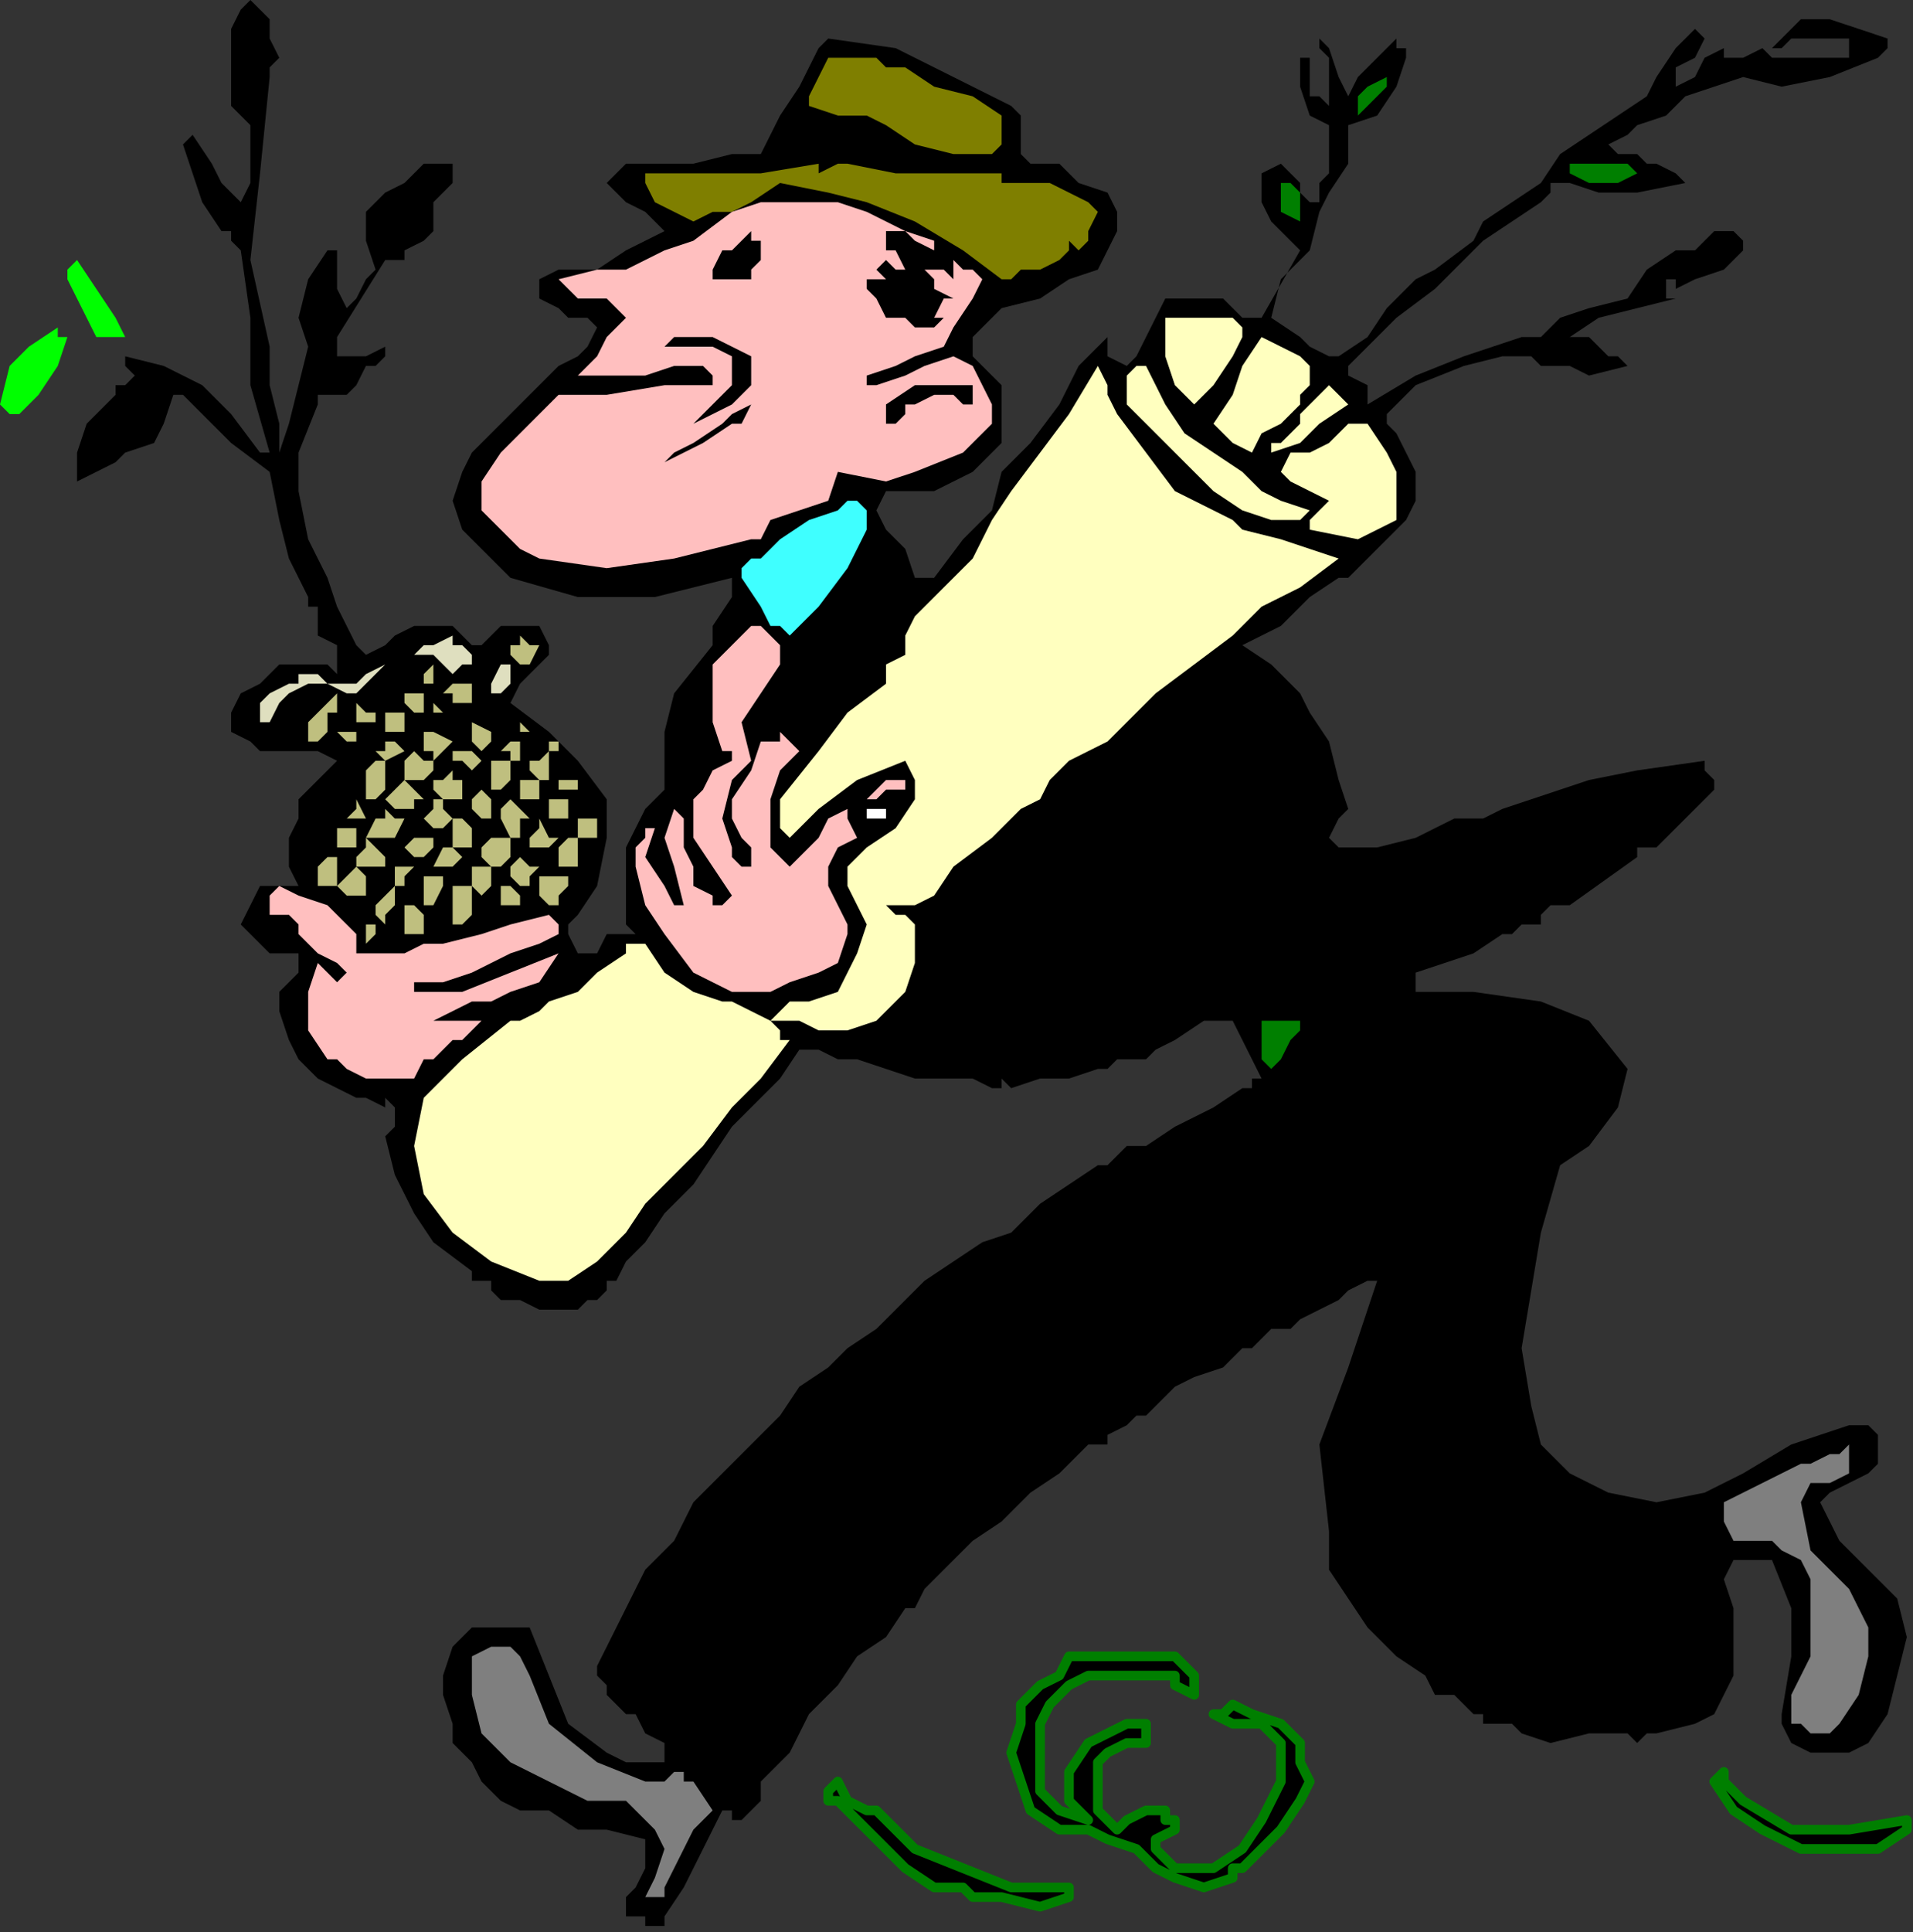 <?xml version="1.0" encoding="UTF-8" standalone="no"?>
<svg
   xmlns:dc="http://purl.org/dc/elements/1.1/"
   xmlns:cc="http://creativecommons.org/ns#"
   xmlns:rdf="http://www.w3.org/1999/02/22-rdf-syntax-ns#"
   xmlns:svg="http://www.w3.org/2000/svg"
   xmlns="http://www.w3.org/2000/svg"
   xmlns:sodipodi="http://sodipodi.sourceforge.net/DTD/sodipodi-0.dtd"
   xmlns:inkscape="http://www.inkscape.org/namespaces/inkscape"
   version="1.0"
   width="52.493mm"
   height="53.001mm"
   id="svg171"
   sodipodi:docname="PESSG194.WMF">
  <rect width="100%" height="100%" fill="#333333" stroke="none"/>
  <sodipodi:namedview
     pagecolor="#ffffff"
     bordercolor="#666666"
     borderopacity="1"
     objecttolerance="10"
     gridtolerance="10"
     guidetolerance="10"
     inkscape:pageopacity="0"
     inkscape:pageshadow="2"
     inkscape:window-width="640"
     inkscape:window-height="480"
     id="namedview173" />
  <defs
     id="defs3">
    <pattern
       id="WMFhbasepattern"
       patternUnits="userSpaceOnUse"
       width="6"
       height="6"
       x="0"
       y="0" />
  </defs>
  <path
     style="fill:#000000;fill-rule:evenodd;fill-opacity:1;stroke:none;"
     d="  M 65.92,96.845   L 65.92,96.845   L 64.921,95.846   L 64.921,95.846   L 64.921,95.846   L 64.921,91.853   L 64.921,87.859   L 66.919,83.866   L 66.919,83.866   L 67.918,82.867   L 68.916,81.869   L 68.916,80.87   L 68.916,80.87   L 68.916,75.878   L 69.915,71.885   L 73.91,66.893   L 73.91,66.893   L 73.91,64.896   L 75.908,61.901   L 75.908,59.904   L 75.908,59.904   L 67.918,61.901   L 59.927,61.901   L 52.936,59.904   L 52.936,59.904   L 50.938,57.907   L 47.942,54.912   L 46.943,51.917   L 46.943,51.917   L 47.942,48.922   L 48.941,46.925   L 50.938,44.928   L 50.938,44.928   L 52.936,42.931   L 55.932,39.936   L 57.93,37.939   L 57.93,37.939   L 59.927,36.941   L 60.926,35.942   L 61.925,33.946   L 61.925,33.946   L 60.926,32.947   L 59.927,32.947   L 58.928,32.947   L 58.928,32.947   L 57.93,31.949   L 55.932,30.95   L 55.932,29.952   L 55.932,29.952   L 55.932,28.954   L 55.932,28.954   L 57.93,27.955   L 57.93,27.955   L 61.925,27.955   L 64.921,25.958   L 68.916,23.962   L 68.916,23.962   L 67.918,22.963   L 66.919,21.965   L 64.921,20.966   L 64.921,20.966   L 64.921,20.966   L 62.924,18.97   L 63.922,17.971   L 63.922,17.971   L 64.921,16.973   L 67.918,16.973   L 69.915,16.973   L 69.915,16.973   L 71.913,16.973   L 75.908,15.974   L 78.904,15.974   L 78.904,15.974   L 80.902,11.981   L 82.899,8.986   L 84.897,4.992   L 84.897,4.992   L 85.896,3.994   L 92.887,4.992   L 98.88,7.987   L 104.873,10.982   L 104.873,10.982   L 105.872,11.981   L 105.872,13.978   L 105.872,15.974   L 105.872,15.974   L 106.87,16.973   L 107.869,16.973   L 109.867,16.973   L 109.867,16.973   L 111.864,18.97   L 114.861,19.968   L 115.859,21.965   L 115.859,21.965   L 115.859,23.962   L 114.861,25.958   L 113.862,27.955   L 113.862,27.955   L 110.865,28.954   L 107.869,30.95   L 103.874,31.949   L 103.874,31.949   L 102.875,32.947   L 100.878,34.944   L 100.878,36.941   L 100.878,36.941   L 101.876,37.939   L 102.875,38.938   L 103.874,39.936   L 103.874,39.936   L 103.874,42.931   L 103.874,45.926   L 102.875,46.925   L 102.875,46.925   L 100.878,48.922   L 98.88,49.92   L 96.882,50.918   L 96.882,50.918   L 94.885,50.918   L 91.888,50.918   L 90.89,52.915   L 90.89,52.915   L 91.888,54.912   L 93.886,56.909   L 94.885,59.904   L 94.885,59.904   L 96.882,59.904   L 99.879,55.91   L 102.875,52.915   L 103.874,48.922   L 106.87,45.926   L 109.867,41.933   L 111.864,37.939   L 114.861,34.944   L 114.861,34.944   L 114.861,36.941   L 116.858,37.939   L 117.857,36.941   L 117.857,36.941   L 118.856,34.944   L 119.855,32.947   L 120.853,30.95   L 120.853,30.95   L 123.85,30.95   L 126.846,30.95   L 128.844,32.947   L 128.844,32.947   L 130.841,32.947   L 134.836,25.958   L 132.839,23.962   L 131.84,22.963   L 130.841,20.966   L 130.841,20.966   L 130.841,19.968   L 130.841,17.971   L 132.839,16.973   L 132.839,16.973   L 132.839,16.973   L 134.836,18.97   L 134.836,18.97   L 134.836,18.97   L 134.836,19.968   L 135.835,20.966   L 135.835,20.966   L 135.835,20.966   L 136.834,20.966   L 136.834,18.97   L 137.833,17.971   L 137.833,17.971   L 137.833,16.973   L 137.833,14.976   L 137.833,12.979   L 137.833,12.979   L 135.835,11.981   L 134.836,8.986   L 134.836,5.99   L 134.836,5.99   L 135.835,5.99   L 135.835,7.987   L 135.835,7.987   L 135.835,7.987   L 135.835,9.984   L 136.834,9.984   L 137.833,10.982   L 137.833,10.982   L 137.833,9.984   L 137.833,7.987   L 137.833,5.99   L 137.833,5.99   L 137.833,5.99   L 136.834,4.992   L 136.834,3.994   L 136.834,3.994   L 137.833,4.992   L 138.832,7.987   L 139.83,9.984   L 139.83,9.984   L 140.829,7.987   L 142.827,5.99   L 144.824,3.994   L 144.824,3.994   L 144.824,4.992   L 145.823,4.992   L 145.823,5.99   L 145.823,5.99   L 144.824,8.986   L 142.827,11.981   L 139.83,12.979   L 139.83,12.979   L 139.83,16.973   L 137.833,19.968   L 136.834,21.965   L 136.834,21.965   L 135.835,25.958   L 132.839,28.954   L 131.84,32.947   L 131.84,32.947   L 134.836,34.944   L 135.835,35.942   L 137.833,36.941   L 137.833,36.941   L 138.832,36.941   L 141.828,34.944   L 143.825,31.949   L 146.822,28.954   L 148.819,27.955   L 152.815,24.96   L 152.815,24.96   L 153.813,22.963   L 156.81,20.966   L 159.806,18.97   L 161.804,15.974   L 164.8,13.978   L 167.796,11.981   L 170.793,9.984   L 170.793,9.984   L 171.792,7.987   L 173.789,4.992   L 175.787,2.995   L 175.787,2.995   L 176.785,3.994   L 175.787,5.99   L 173.789,6.989   L 173.789,8.986   L 173.789,8.986   L 175.787,7.987   L 176.785,5.99   L 178.783,4.992   L 178.783,4.992   L 178.783,5.99   L 178.783,5.99   L 178.783,5.99   L 178.783,5.99   L 180.781,5.99   L 182.778,4.992   L 183.777,5.99   L 183.777,5.99   L 185.775,5.99   L 188.771,5.99   L 191.767,5.99   L 191.767,5.99   L 191.767,4.992   L 191.767,3.994   L 191.767,3.994   L 191.767,3.994   L 188.771,3.994   L 185.775,3.994   L 184.776,4.992   L 184.776,4.992   L 183.777,4.992   L 184.776,3.994   L 185.775,2.995   L 186.773,1.997   L 186.773,1.997   L 189.77,1.997   L 192.766,2.995   L 195.762,3.994   L 195.762,3.994   L 195.762,4.992   L 194.764,5.99   L 194.764,5.99   L 194.764,5.99   L 189.77,7.987   L 184.776,8.986   L 180.781,7.987   L 180.781,7.987   L 177.784,8.986   L 174.788,9.984   L 172.79,11.981   L 172.79,11.981   L 169.794,12.979   L 168.795,13.978   L 166.798,14.976   L 166.798,14.976   L 167.796,15.974   L 169.794,15.974   L 170.793,16.973   L 170.793,16.973   L 171.792,16.973   L 173.789,17.971   L 174.788,18.97   L 174.788,18.97   L 174.788,18.97   L 169.794,19.968   L 165.799,19.968   L 162.802,18.97   L 162.802,18.97   L 160.805,18.97   L 160.805,19.968   L 159.806,20.966   L 159.806,20.966   L 156.81,22.963   L 153.813,24.96   L 150.817,27.955   L 148.819,29.952   L 144.824,32.947   L 142.827,34.944   L 139.83,37.939   L 139.83,37.939   L 139.83,38.938   L 141.828,39.936   L 141.828,41.933   L 141.828,41.933   L 146.822,38.938   L 151.816,36.941   L 157.808,34.944   L 157.808,34.944   L 159.806,34.944   L 161.804,32.947   L 164.8,31.949   L 164.8,31.949   L 168.795,30.95   L 170.793,27.955   L 173.789,25.958   L 173.789,25.958   L 175.787,25.958   L 177.784,23.962   L 179.782,23.962   L 179.782,23.962   L 180.781,24.96   L 180.781,25.958   L 180.781,25.958   L 180.781,25.958   L 178.783,27.955   L 175.787,28.954   L 173.789,29.952   L 173.789,29.952   L 173.789,28.954   L 172.79,28.954   L 172.79,28.954   L 172.79,29.952   L 172.79,29.952   L 172.79,30.95   L 172.79,30.95   L 173.789,30.95   L 173.789,30.95   L 169.794,31.949   L 165.799,32.947   L 162.802,34.944   L 162.802,34.944   L 162.802,34.944   L 164.8,34.944   L 165.799,35.942   L 165.799,35.942   L 166.798,36.941   L 167.796,36.941   L 168.795,37.939   L 168.795,37.939   L 164.8,38.938   L 162.802,37.939   L 159.806,37.939   L 159.806,37.939   L 158.807,36.941   L 157.808,36.941   L 155.811,36.941   L 155.811,36.941   L 151.816,37.939   L 146.822,39.936   L 143.825,42.931   L 143.825,42.931   L 143.825,43.93   L 143.825,43.93   L 144.824,44.928   L 144.824,44.928   L 145.823,46.925   L 146.822,48.922   L 146.822,51.917   L 146.822,51.917   L 145.823,53.914   L 143.825,55.91   L 141.828,57.907   L 141.828,57.907   L 140.829,58.906   L 139.83,59.904   L 138.832,59.904   L 138.832,59.904   L 135.835,61.901   L 132.839,64.896   L 128.844,66.893   L 128.844,66.893   L 128.844,66.893   L 131.84,68.89   L 134.836,71.885   L 135.835,73.882   L 137.833,76.877   L 138.832,80.87   L 139.83,83.866   L 139.83,83.866   L 138.832,84.864   L 137.833,86.861   L 138.832,87.859   L 138.832,87.859   L 142.827,87.859   L 146.822,86.861   L 150.817,84.864   L 150.817,84.864   L 153.813,84.864   L 155.811,83.866   L 158.807,82.867   L 158.807,82.867   L 164.8,80.87   L 169.794,79.872   L 176.785,78.874   L 176.785,78.874   L 176.785,79.872   L 177.784,80.87   L 177.784,81.869   L 177.784,81.869   L 175.787,83.866   L 174.788,84.864   L 173.789,85.862   L 173.789,85.862   L 172.79,86.861   L 171.792,87.859   L 169.794,87.859   L 169.794,87.859   L 169.794,88.858   L 162.802,93.85   L 160.805,93.85   L 159.806,94.848   L 159.806,95.846   L 159.806,95.846   L 157.808,95.846   L 156.81,96.845   L 155.811,96.845   L 155.811,96.845   L 152.815,98.842   L 149.818,99.84   L 146.822,100.838   L 146.822,100.838   L 146.822,101.837   L 146.822,101.837   L 146.822,102.835   L 146.822,102.835   L 148.819,102.835   L 150.817,102.835   L 152.815,102.835   L 152.815,102.835   L 159.806,103.834   L 164.8,105.83   L 168.795,110.822   L 168.795,110.822   L 167.796,114.816   L 164.8,118.81   L 161.804,120.806   L 161.804,120.806   L 159.806,127.795   L 158.807,133.786   L 157.808,139.776   L 157.808,139.776   L 158.807,145.766   L 159.806,149.76   L 162.802,152.755   L 162.802,152.755   L 166.798,154.752   L 171.792,155.75   L 176.785,154.752   L 176.785,154.752   L 180.781,152.755   L 185.775,149.76   L 191.767,147.763   L 191.767,147.763   L 192.766,147.763   L 193.765,147.763   L 194.764,148.762   L 194.764,148.762   L 194.764,150.758   L 194.764,151.757   L 193.765,152.755   L 193.765,152.755   L 191.767,153.754   L 189.77,154.752   L 188.771,155.75   L 188.771,155.75   L 190.768,159.744   L 193.765,162.739   L 196.761,165.734   L 196.761,165.734   L 197.76,169.728   L 196.761,173.722   L 195.762,177.715   L 195.762,177.715   L 193.765,180.71   L 191.767,181.709   L 187.772,181.709   L 187.772,181.709   L 185.775,180.71   L 184.776,178.714   L 184.776,177.715   L 184.776,177.715   L 185.775,171.725   L 185.775,166.733   L 183.777,161.741   L 183.777,161.741   L 182.778,161.741   L 180.781,161.741   L 179.782,161.741   L 179.782,161.741   L 178.783,163.738   L 179.782,166.733   L 179.782,168.73   L 179.782,168.73   L 179.782,170.726   L 179.782,171.725   L 179.782,173.722   L 179.782,173.722   L 177.784,177.715   L 175.787,178.714   L 171.792,179.712   L 171.792,179.712   L 170.793,179.712   L 169.794,180.71   L 168.795,179.712   L 168.795,179.712   L 164.8,179.712   L 160.805,180.71   L 157.808,179.712   L 157.808,179.712   L 156.81,178.714   L 155.811,178.714   L 155.811,178.714   L 155.811,178.714   L 153.813,178.714   L 153.813,177.715   L 152.815,177.715   L 152.815,177.715   L 150.817,175.718   L 148.819,175.718   L 147.821,173.722   L 147.821,173.722   L 144.824,171.725   L 141.828,168.73   L 139.83,165.734   L 137.833,162.739   L 137.833,158.746   L 137.833,158.746   L 136.834,149.76   L 139.83,141.773   L 142.827,132.787   L 142.827,132.787   L 141.828,132.787   L 139.83,133.786   L 138.832,134.784   L 138.832,134.784   L 136.834,135.782   L 134.836,136.781   L 133.838,137.779   L 133.838,137.779   L 131.84,137.779   L 130.841,138.778   L 129.842,139.776   L 129.842,139.776   L 128.844,139.776   L 127.845,140.774   L 126.846,141.773   L 126.846,141.773   L 123.85,142.771   L 121.852,143.77   L 119.855,145.766   L 119.855,145.766   L 118.856,146.765   L 117.857,146.765   L 116.858,147.763   L 116.858,147.763   L 114.861,148.762   L 114.861,149.76   L 112.863,149.76   L 112.863,149.76   L 109.867,152.755   L 106.87,154.752   L 103.874,157.747   L 100.878,159.744   L 100.878,159.744   L 98.88,161.741   L 98.88,161.741   L 97.881,162.739   L 97.881,162.739   L 95.884,164.736   L 94.885,166.733   L 93.886,166.733   L 93.886,166.733   L 91.888,169.728   L 88.892,171.725   L 86.895,174.72   L 86.895,174.72   L 83.898,177.715   L 81.901,181.709   L 78.904,184.704   L 78.904,184.704   L 78.904,186.701   L 77.905,187.699   L 76.907,188.698   L 76.907,188.698   L 75.908,188.698   L 75.908,187.699   L 74.909,187.699   L 74.909,187.699   L 72.912,191.693   L 70.914,195.686   L 68.916,198.682   L 68.916,198.682   L 68.916,199.68   L 66.919,199.68   L 66.919,198.682   L 66.919,198.682   L 65.92,198.682   L 64.921,198.682   L 64.921,196.685   L 64.921,196.685   L 65.92,195.686   L 66.919,193.69   L 66.919,190.694   L 66.919,190.694   L 62.924,189.696   L 59.927,189.696   L 56.931,187.699   L 56.931,187.699   L 55.932,187.699   L 54.933,187.699   L 53.935,187.699   L 53.935,187.699   L 51.937,186.701   L 49.939,184.704   L 48.941,182.707   L 48.941,182.707   L 46.943,180.71   L 46.943,178.714   L 45.944,175.718   L 45.944,175.718   L 45.944,173.722   L 46.943,170.726   L 48.941,168.73   L 48.941,168.73   L 50.938,168.73   L 52.936,168.73   L 54.933,168.73   L 54.933,168.73   L 56.931,173.722   L 58.928,178.714   L 62.924,181.709   L 62.924,181.709   L 64.921,182.707   L 66.919,182.707   L 68.916,182.707   L 68.916,182.707   L 68.916,180.71   L 66.919,179.712   L 65.92,177.715   L 65.92,177.715   L 64.921,177.715   L 62.924,175.718   L 62.924,174.72   L 62.924,174.72   L 61.925,173.722   L 61.925,172.723   L 62.924,170.726   L 62.924,170.726   L 64.921,166.733   L 66.919,162.739   L 69.915,159.744   L 71.913,155.75   L 74.909,152.755   L 77.905,149.76   L 80.902,146.765   L 80.902,146.765   L 82.899,143.77   L 85.896,141.773   L 87.893,139.776   L 90.89,137.779   L 93.886,134.784   L 95.884,132.787   L 98.88,130.79   L 101.876,128.794   L 104.873,127.795   L 107.869,124.8   L 110.865,122.803   L 113.862,120.806   L 113.862,120.806   L 114.861,120.806   L 116.858,118.81   L 118.856,118.81   L 118.856,118.81   L 121.852,116.813   L 125.847,114.816   L 128.844,112.819   L 128.844,112.819   L 129.842,112.819   L 129.842,111.821   L 130.841,111.821   L 130.841,111.821   L 129.842,109.824   L 128.844,107.827   L 127.845,105.83   L 127.845,105.83   L 124.848,105.83   L 121.852,107.827   L 119.855,108.826   L 119.855,108.826   L 118.856,109.824   L 116.858,109.824   L 115.859,109.824   L 115.859,109.824   L 114.861,110.822   L 114.861,110.822   L 113.862,110.822   L 113.862,110.822   L 110.865,111.821   L 107.869,111.821   L 104.873,112.819   L 104.873,112.819   L 103.874,111.821   L 103.874,112.819   L 102.875,112.819   L 102.875,112.819   L 100.878,111.821   L 98.88,111.821   L 97.881,111.821   L 97.881,111.821   L 94.885,111.821   L 91.888,110.822   L 88.892,109.824   L 88.892,109.824   L 86.895,109.824   L 84.897,108.826   L 82.899,108.826   L 82.899,108.826   L 80.902,111.821   L 77.905,114.816   L 75.908,116.813   L 73.91,119.808   L 71.913,122.803   L 68.916,125.798   L 66.919,128.794   L 64.921,130.79   L 64.921,130.79   L 63.922,132.787   L 62.924,132.787   L 62.924,133.786   L 62.924,133.786   L 61.925,134.784   L 60.926,134.784   L 59.927,135.782   L 59.927,135.782   L 55.932,135.782   L 53.935,134.784   L 53.935,134.784   L 52.936,134.784   L 52.936,134.784   L 51.937,134.784   L 50.938,133.786   L 50.938,132.787   L 50.938,132.787   L 48.941,132.787   L 48.941,132.787   L 48.941,131.789   L 48.941,131.789   L 44.945,128.794   L 42.948,125.798   L 40.95,121.805   L 39.952,117.811   L 39.952,117.811   L 40.95,116.813   L 40.95,114.816   L 39.952,113.818   L 39.952,113.818   L 39.952,114.816   L 37.954,113.818   L 36.955,113.818   L 34.958,112.819   L 34.958,112.819   L 32.96,111.821   L 31.961,110.822   L 30.962,109.824   L 30.962,109.824   L 29.964,107.827   L 28.965,104.832   L 28.965,102.835   L 28.965,102.835   L 29.964,101.837   L 30.962,100.838   L 30.962,98.842   L 30.962,98.842   L 28.965,98.842   L 28.965,98.842   L 27.966,98.842   L 27.966,98.842   L 25.968,96.845   L 24.97,95.846   L 25.968,93.85   L 25.968,93.85   L 26.967,91.853   L 28.965,91.853   L 30.962,91.853   L 30.962,91.853   L 29.964,89.856   L 29.964,86.861   L 30.962,84.864   L 30.962,84.864   L 30.962,82.867   L 32.96,80.87   L 34.958,78.874   L 34.958,78.874   L 32.96,77.875   L 31.961,77.875   L 30.962,77.875   L 30.962,77.875   L 26.967,77.875   L 25.968,76.877   L 23.971,75.878   L 23.971,73.882   L 23.971,73.882   L 24.97,71.885   L 26.967,70.886   L 28.965,68.89   L 28.965,68.89   L 30.962,68.89   L 31.961,68.89   L 33.959,68.89   L 33.959,68.89   L 34.958,69.888   L 34.958,68.89   L 34.958,68.89   L 34.958,68.89   L 34.958,66.893   L 32.96,65.894   L 32.96,63.898   L 32.96,63.898   L 32.96,62.899   L 31.961,62.899   L 31.961,61.901   L 31.961,61.901   L 29.964,57.907   L 28.965,53.914   L 27.966,48.922   L 27.966,48.922   L 23.971,45.926   L 21.973,43.93   L 18.977,40.934   L 18.977,40.934   L 17.978,40.934   L 16.979,43.93   L 15.981,45.926   L 12.984,46.925   L 12.984,46.925   L 11.985,47.923   L 9.988,48.922   L 7.99,49.92   L 7.99,49.92   L 7.99,46.925   L 8.989,43.93   L 11.985,40.934   L 11.985,40.934   L 11.985,39.936   L 12.984,39.936   L 13.983,38.938   L 13.983,38.938   L 12.984,37.939   L 12.984,37.939   L 12.984,36.941   L 12.984,36.941   L 16.979,37.939   L 20.975,39.936   L 23.971,42.931   L 23.971,42.931   L 26.967,46.925   L 26.967,46.925   L 27.966,46.925   L 27.966,46.925   L 27.966,46.925   L 25.968,39.936   L 25.968,32.947   L 24.97,25.958   L 24.97,25.958   L 23.971,24.96   L 23.971,23.962   L 22.972,23.962   L 22.972,23.962   L 20.975,20.966   L 19.976,17.971   L 18.977,14.976   L 18.977,14.976   L 18.977,14.976   L 18.977,14.976   L 19.976,13.978   L 19.976,13.978   L 21.973,16.973   L 22.972,18.97   L 24.97,20.966   L 24.97,20.966   L 25.968,18.97   L 25.968,15.974   L 25.968,12.979   L 25.968,12.979   L 23.971,10.982   L 23.971,7.987   L 23.971,3.994   L 23.971,3.994   L 23.971,2.995   L 24.97,0.998   L 25.968,0   L 25.968,0   L 27.966,1.997   L 27.966,3.994   L 28.965,5.99   L 28.965,5.99   L 27.966,6.989   L 27.966,7.987   L 27.966,7.987   L 27.966,7.987   L 26.967,17.971   L 25.968,26.957   L 27.966,35.942   L 27.966,35.942   L 27.966,39.936   L 28.965,43.93   L 28.965,46.925   L 28.965,46.925   L 28.965,46.925   L 29.964,43.93   L 30.962,39.936   L 31.961,35.942   L 31.961,35.942   L 30.962,32.947   L 31.961,28.954   L 33.959,25.958   L 33.959,25.958   L 33.959,25.958   L 34.958,25.958   L 34.958,25.958   L 34.958,25.958   L 34.958,27.955   L 34.958,29.952   L 35.956,31.949   L 35.956,31.949   L 36.955,30.95   L 37.954,28.954   L 38.953,27.955   L 38.953,27.955   L 37.954,24.96   L 37.954,21.965   L 39.952,19.968   L 39.952,19.968   L 41.949,18.97   L 43.947,16.973   L 46.943,16.973   L 46.943,16.973   L 46.943,18.97   L 45.944,19.968   L 44.945,20.966   L 44.945,20.966   L 44.945,21.965   L 44.945,23.962   L 43.947,24.96   L 43.947,24.96   L 41.949,25.958   L 41.949,26.957   L 39.952,26.957   L 39.952,26.957   L 34.958,34.944   L 34.958,35.942   L 34.958,36.941   L 34.958,36.941   L 34.958,36.941   L 36.955,36.941   L 37.954,36.941   L 39.952,35.942   L 39.952,35.942   L 39.952,36.941   L 38.953,37.939   L 37.954,37.939   L 37.954,37.939   L 36.955,39.936   L 35.956,40.934   L 33.959,40.934   L 33.959,40.934   L 32.96,40.934   L 32.96,41.933   L 32.96,41.933   L 32.96,41.933   L 30.962,46.925   L 30.962,50.918   L 31.961,55.91   L 31.961,55.91   L 33.959,59.904   L 34.958,62.899   L 36.955,66.893   L 36.955,66.893   L 37.954,67.891   L 39.952,66.893   L 40.95,65.894   L 40.95,65.894   L 42.948,64.896   L 44.945,64.896   L 46.943,64.896   L 46.943,64.896   L 47.942,65.894   L 48.941,66.893   L 49.939,66.893   L 49.939,66.893   L 50.938,65.894   L 51.937,64.896   L 52.936,64.896   L 52.936,64.896   L 53.935,64.896   L 55.932,64.896   L 56.931,66.893   L 56.931,66.893   L 56.931,67.891   L 54.933,69.888   L 53.935,70.886   L 52.936,72.883   L 52.936,72.883   L 56.931,75.878   L 59.927,78.874   L 62.924,82.867   L 62.924,82.867   L 62.924,86.861   L 61.925,91.853   L 59.927,94.848   L 59.927,94.848   L 58.928,95.846   L 58.928,96.845   L 59.927,98.842   L 59.927,98.842   L 60.926,98.842   L 61.925,98.842   L 62.924,96.845   L 62.924,96.845   L 63.922,96.845   L 64.921,96.845   L 64.921,96.845   L 64.921,96.845   L 64.921,96.845   L 65.92,96.845  z "
     id="path5" />
  <path
     style="fill:#7f7f00;fill-rule:evenodd;fill-opacity:1;stroke:none;"
     d="  M 93.886,6.989   L 96.882,8.986   L 100.878,9.984   L 103.874,11.981   L 103.874,11.981   L 103.874,12.979   L 103.874,14.976   L 102.875,15.974   L 102.875,15.974   L 98.88,15.974   L 94.885,14.976   L 91.888,12.979   L 91.888,12.979   L 89.891,11.981   L 86.895,11.981   L 83.898,10.982   L 83.898,10.982   L 83.898,9.984   L 84.897,7.987   L 85.896,5.99   L 85.896,5.99   L 86.895,5.99   L 88.892,5.99   L 90.89,5.99   L 90.89,5.99   L 91.888,6.989   L 92.887,6.989   L 93.886,6.989  z "
     id="path7" />
  <path
     style="fill:#007f00;fill-rule:evenodd;fill-opacity:1;stroke:none;"
     d="  M 142.827,9.984   L 140.829,11.981   L 140.829,9.984   L 141.828,8.986   L 143.825,7.987   L 143.825,7.987   L 143.825,8.986   L 142.827,9.984   L 142.827,9.984  z "
     id="path9" />
  <path
     style="fill:#007f00;fill-rule:evenodd;fill-opacity:1;stroke:none;"
     d="  M 169.794,17.971   L 167.796,18.97   L 164.8,18.97   L 162.802,17.971   L 162.802,17.971   L 162.802,16.973   L 164.8,16.973   L 165.799,16.973   L 165.799,16.973   L 166.798,16.973   L 168.795,16.973   L 169.794,17.971  z "
     id="path11" />
  <path
     style="fill:#7f7f00;fill-rule:evenodd;fill-opacity:1;stroke:none;"
     d="  M 103.874,17.971   L 103.874,18.97   L 103.874,18.97   L 103.874,18.97   L 103.874,18.97   L 105.872,18.97   L 107.869,18.97   L 108.868,18.97   L 108.868,18.97   L 110.865,19.968   L 112.863,20.966   L 113.862,21.965   L 113.862,21.965   L 112.863,23.962   L 112.863,24.96   L 111.864,25.958   L 111.864,25.958   L 110.865,24.96   L 110.865,24.96   L 110.865,25.958   L 110.865,25.958   L 109.867,26.957   L 107.869,27.955   L 106.87,27.955   L 106.87,27.955   L 105.872,27.955   L 104.873,28.954   L 103.874,28.954   L 103.874,28.954   L 99.879,25.958   L 94.885,22.963   L 89.891,20.966   L 89.891,20.966   L 85.896,19.968   L 80.902,18.97   L 77.905,20.966   L 77.905,20.966   L 75.908,21.965   L 73.91,21.965   L 71.913,22.963   L 71.913,22.963   L 69.915,21.965   L 67.918,20.966   L 66.919,18.97   L 66.919,18.97   L 66.919,17.971   L 71.913,17.971   L 78.904,17.971   L 84.897,16.973   L 84.897,16.973   L 84.897,17.971   L 86.895,16.973   L 87.893,16.973   L 87.893,16.973   L 92.887,17.971   L 98.88,17.971   L 103.874,17.971  z "
     id="path13" />
  <path
     style="fill:#007f00;fill-rule:evenodd;fill-opacity:1;stroke:none;"
     d="  M 134.836,20.966   L 134.836,21.965   L 134.836,21.965   L 134.836,22.963   L 134.836,22.963   L 132.839,21.965   L 132.839,20.966   L 132.839,19.968   L 132.839,19.968   L 132.839,18.97   L 133.838,18.97   L 134.836,19.968   L 134.836,20.966  z "
     id="path15" />
  <path
     style="fill:#ffbfbf;fill-rule:evenodd;fill-opacity:1;stroke:none;"
     d="  M 96.882,24.96   L 96.882,25.958   L 94.885,24.96   L 93.886,23.962   L 91.888,23.962   L 91.888,23.962   L 91.888,25.958   L 92.887,25.958   L 93.886,27.955   L 93.886,27.955   L 92.887,27.955   L 91.888,26.957   L 90.89,27.955   L 90.89,27.955   L 91.888,28.954   L 91.888,28.954   L 89.891,28.954   L 89.891,29.952   L 89.891,29.952   L 90.89,30.95   L 91.888,32.947   L 93.886,32.947   L 93.886,32.947   L 94.885,33.946   L 96.882,33.946   L 97.881,32.947   L 97.881,32.947   L 96.882,32.947   L 97.881,30.95   L 98.88,30.95   L 98.88,30.95   L 96.882,29.952   L 96.882,28.954   L 95.884,27.955   L 95.884,27.955   L 96.882,27.955   L 96.882,27.955   L 97.881,27.955   L 97.881,27.955   L 98.88,28.954   L 98.88,28.954   L 98.88,28.954   L 98.88,28.954   L 98.88,27.955   L 98.88,27.955   L 98.88,26.957   L 98.88,26.957   L 99.879,27.955   L 100.878,27.955   L 101.876,28.954   L 101.876,28.954   L 100.878,30.95   L 98.88,33.946   L 97.881,35.942   L 97.881,35.942   L 94.885,36.941   L 92.887,37.939   L 89.891,38.938   L 89.891,38.938   L 89.891,39.936   L 89.891,39.936   L 90.89,39.936   L 90.89,39.936   L 93.886,38.938   L 95.884,37.939   L 98.88,36.941   L 98.88,36.941   L 100.878,37.939   L 101.876,39.936   L 102.875,41.933   L 102.875,43.93   L 102.875,43.93   L 99.879,46.925   L 94.885,48.922   L 91.888,49.92   L 86.895,48.922   L 86.895,48.922   L 85.896,51.917   L 82.899,52.915   L 79.903,53.914   L 79.903,53.914   L 78.904,55.91   L 77.905,55.91   L 77.905,55.91   L 77.905,55.91   L 69.915,57.907   L 62.924,58.906   L 55.932,57.907   L 55.932,57.907   L 53.935,56.909   L 52.936,55.91   L 50.938,53.914   L 50.938,53.914   L 49.939,52.915   L 49.939,51.917   L 49.939,49.92   L 49.939,49.92   L 51.937,46.925   L 54.933,43.93   L 57.93,40.934   L 57.93,40.934   L 62.924,40.934   L 68.916,39.936   L 73.91,39.936   L 73.91,39.936   L 73.91,39.936   L 73.91,39.936   L 73.91,38.938   L 73.91,38.938   L 72.912,37.939   L 71.913,37.939   L 69.915,37.939   L 69.915,37.939   L 66.919,38.938   L 62.924,38.938   L 59.927,38.938   L 59.927,38.938   L 61.925,36.941   L 62.924,34.944   L 64.921,32.947   L 64.921,32.947   L 62.924,30.95   L 59.927,30.95   L 57.93,28.954   L 57.93,28.954   L 57.93,28.954   L 61.925,27.955   L 64.921,27.955   L 68.916,25.958   L 68.916,25.958   L 71.913,24.96   L 75.908,21.965   L 78.904,20.966   L 82.899,20.966   L 86.895,20.966   L 86.895,20.966   L 89.891,21.965   L 93.886,23.962   L 96.882,24.96  z "
     id="path17" />
  <path
     style="fill:#000000;fill-rule:evenodd;fill-opacity:1;stroke:none;"
     d="  M 78.904,25.958   L 78.904,26.957   L 77.905,27.955   L 77.905,28.954   L 77.905,28.954   L 75.908,28.954   L 75.908,28.954   L 73.91,28.954   L 73.91,28.954   L 73.91,28.954   L 73.91,27.955   L 73.91,27.955   L 73.91,27.955   L 74.909,25.958   L 75.908,25.958   L 77.905,23.962   L 77.905,23.962   L 77.905,24.96   L 78.904,24.96   L 78.904,25.958  z "
     id="path19" />
  <path
     style="fill:#00ff00;fill-rule:evenodd;fill-opacity:1;stroke:none;"
     d="  M 7.99,26.957   L 9.988,29.952   L 11.985,32.947   L 12.984,34.944   L 12.984,34.944   L 9.988,34.944   L 8.989,32.947   L 7.99,30.95   L 7.99,30.95   L 6.992,28.954   L 6.992,27.955   L 7.99,26.957  z "
     id="path21" />
  <path
     style="fill:#ffffbf;fill-rule:evenodd;fill-opacity:1;stroke:none;"
     d="  M 128.844,34.944   L 127.845,36.941   L 125.847,39.936   L 123.85,41.933   L 123.85,41.933   L 121.852,39.936   L 120.853,36.941   L 120.853,32.947   L 120.853,32.947   L 121.852,32.947   L 123.85,32.947   L 126.846,32.947   L 126.846,32.947   L 127.845,32.947   L 128.844,33.946   L 128.844,34.944  z "
     id="path23" />
  <path
     style="fill:#00ff00;fill-rule:evenodd;fill-opacity:1;stroke:none;"
     d="  M 6.992,34.944   L 5.993,37.939   L 3.995,40.934   L 1.998,42.931   L 1.998,42.931   L 0.999,42.931   L 0,41.933   L 0,41.933   L 0,41.933   L 0.999,37.939   L 2.996,35.942   L 5.993,33.946   L 5.993,33.946   L 5.993,33.946   L 5.993,34.944   L 6.992,34.944  z "
     id="path25" />
  <path
     style="fill:#000000;fill-rule:evenodd;fill-opacity:1;stroke:none;"
     d="  M 77.905,36.941   L 77.905,37.939   L 77.905,38.938   L 77.905,39.936   L 77.905,39.936   L 75.908,41.933   L 73.91,42.931   L 71.913,43.93   L 71.913,43.93   L 71.913,43.93   L 73.91,41.933   L 75.908,39.936   L 75.908,36.941   L 75.908,36.941   L 73.91,35.942   L 70.914,35.942   L 68.916,35.942   L 68.916,35.942   L 69.915,34.944   L 70.914,34.944   L 71.913,34.944   L 71.913,34.944   L 73.91,34.944   L 75.908,35.942   L 77.905,36.941  z "
     id="path27" />
  <path
     style="fill:#ffffbf;fill-rule:evenodd;fill-opacity:1;stroke:none;"
     d="  M 135.835,37.939   L 135.835,39.936   L 134.836,40.934   L 134.836,41.933   L 134.836,41.933   L 132.839,43.93   L 130.841,44.928   L 129.842,46.925   L 129.842,46.925   L 127.845,45.926   L 126.846,44.928   L 125.847,43.93   L 125.847,43.93   L 127.845,40.934   L 128.844,37.939   L 130.841,34.944   L 130.841,34.944   L 132.839,35.942   L 134.836,36.941   L 135.835,37.939  z "
     id="path29" />
  <path
     style="fill:#ffffbf;fill-rule:evenodd;fill-opacity:1;stroke:none;"
     d="  M 120.853,41.933   L 122.851,44.928   L 125.847,46.925   L 128.844,48.922   L 128.844,48.922   L 130.841,50.918   L 132.839,51.917   L 135.835,52.915   L 135.835,52.915   L 135.835,52.915   L 134.836,53.914   L 132.839,53.914   L 131.84,53.914   L 131.84,53.914   L 128.844,52.915   L 125.847,50.918   L 123.85,48.922   L 123.85,48.922   L 121.852,46.925   L 118.856,43.93   L 116.858,41.933   L 116.858,41.933   L 116.858,39.936   L 116.858,38.938   L 117.857,37.939   L 117.857,37.939   L 118.856,37.939   L 119.855,39.936   L 120.853,41.933  z "
     id="path31" />
  <path
     style="fill:#ffffbf;fill-rule:evenodd;fill-opacity:1;stroke:none;"
     d="  M 115.859,42.931   L 118.856,46.925   L 121.852,50.918   L 127.845,53.914   L 127.845,53.914   L 127.845,53.914   L 128.844,54.912   L 128.844,54.912   L 128.844,54.912   L 132.839,55.91   L 135.835,56.909   L 138.832,57.907   L 138.832,57.907   L 138.832,57.907   L 134.836,60.902   L 130.841,62.899   L 127.845,65.894   L 123.85,68.89   L 119.855,71.885   L 116.858,74.88   L 116.858,74.88   L 114.861,76.877   L 112.863,77.875   L 110.865,78.874   L 110.865,78.874   L 108.868,80.87   L 107.869,82.867   L 105.872,83.866   L 105.872,83.866   L 102.875,86.861   L 98.88,89.856   L 96.882,92.851   L 96.882,92.851   L 94.885,93.85   L 92.887,93.85   L 91.888,93.85   L 91.888,93.85   L 92.887,94.848   L 93.886,94.848   L 94.885,95.846   L 94.885,95.846   L 94.885,99.84   L 93.886,102.835   L 90.89,105.83   L 90.89,105.83   L 87.893,106.829   L 84.897,106.829   L 82.899,105.83   L 82.899,105.83   L 80.902,105.83   L 80.902,105.83   L 79.903,105.83   L 79.903,105.83   L 80.902,104.832   L 81.901,103.834   L 83.898,103.834   L 83.898,103.834   L 86.895,102.835   L 88.892,98.842   L 89.891,95.846   L 89.891,95.846   L 88.892,93.85   L 87.893,91.853   L 87.893,89.856   L 87.893,89.856   L 89.891,87.859   L 92.887,85.862   L 94.885,82.867   L 94.885,82.867   L 94.885,80.87   L 94.885,80.87   L 93.886,78.874   L 93.886,78.874   L 88.892,80.87   L 84.897,83.866   L 81.901,86.861   L 81.901,86.861   L 80.902,85.862   L 80.902,84.864   L 80.902,82.867   L 80.902,82.867   L 84.897,77.875   L 87.893,73.882   L 91.888,70.886   L 91.888,70.886   L 91.888,68.89   L 93.886,67.891   L 93.886,65.894   L 93.886,65.894   L 94.885,63.898   L 96.882,61.901   L 98.88,59.904   L 98.88,59.904   L 100.878,57.907   L 102.875,53.914   L 104.873,50.918   L 104.873,50.918   L 107.869,46.925   L 110.865,42.931   L 113.862,37.939   L 113.862,37.939   L 114.861,39.936   L 114.861,40.934   L 115.859,42.931  z "
     id="path33" />
  <path
     style="fill:#000000;fill-rule:evenodd;fill-opacity:1;stroke:none;"
     d="  M 100.878,41.933   L 100.878,41.933   L 99.879,41.933   L 98.88,40.934   L 98.88,40.934   L 96.882,40.934   L 94.885,41.933   L 93.886,41.933   L 93.886,41.933   L 93.886,42.931   L 92.887,43.93   L 91.888,43.93   L 91.888,43.93   L 91.888,42.931   L 91.888,41.933   L 91.888,41.933   L 91.888,41.933   L 94.885,39.936   L 96.882,39.936   L 100.878,39.936   L 100.878,39.936   L 100.878,40.934   L 100.878,40.934   L 100.878,41.933  z "
     id="path35" />
  <path
     style="fill:#ffffbf;fill-rule:evenodd;fill-opacity:1;stroke:none;"
     d="  M 139.83,41.933   L 136.834,43.93   L 134.836,45.926   L 131.84,46.925   L 131.84,46.925   L 131.84,45.926   L 132.839,45.926   L 134.836,43.93   L 134.836,43.93   L 134.836,42.931   L 135.835,41.933   L 137.833,39.936   L 137.833,39.936   L 138.832,40.934   L 139.83,41.933   L 139.83,41.933  z "
     id="path37" />
  <path
     style="fill:#000000;fill-rule:evenodd;fill-opacity:1;stroke:none;"
     d="  M 78.904,40.934   L 77.905,41.933   L 76.907,43.93   L 75.908,43.93   L 75.908,43.93   L 72.912,45.926   L 70.914,46.925   L 68.916,47.923   L 68.916,47.923   L 69.915,46.925   L 71.913,45.926   L 74.909,43.93   L 74.909,43.93   L 75.908,42.931   L 77.905,41.933   L 78.904,40.934  z "
     id="path39" />
  <path
     style="fill:#ffffbf;fill-rule:evenodd;fill-opacity:1;stroke:none;"
     d="  M 141.828,43.93   L 143.825,46.925   L 144.824,48.922   L 144.824,52.915   L 144.824,52.915   L 144.824,53.914   L 142.827,54.912   L 140.829,55.91   L 140.829,55.91   L 135.835,54.912   L 135.835,53.914   L 136.834,52.915   L 137.833,51.917   L 137.833,51.917   L 135.835,50.918   L 133.838,49.92   L 132.839,48.922   L 132.839,48.922   L 133.838,46.925   L 135.835,46.925   L 137.833,45.926   L 137.833,45.926   L 138.832,44.928   L 139.83,43.93   L 141.828,43.93  z "
     id="path41" />
  <path
     style="fill:#3fffff;fill-rule:evenodd;fill-opacity:1;stroke:none;"
     d="  M 88.892,51.917   L 89.891,52.915   L 89.891,53.914   L 89.891,54.912   L 89.891,54.912   L 87.893,58.906   L 84.897,62.899   L 81.901,65.894   L 81.901,65.894   L 80.902,64.896   L 79.903,64.896   L 78.904,62.899   L 78.904,62.899   L 76.907,59.904   L 76.907,58.906   L 77.905,57.907   L 78.904,57.907   L 78.904,57.907   L 80.902,55.91   L 83.898,53.914   L 86.895,52.915   L 86.895,52.915   L 86.895,52.915   L 87.893,51.917   L 88.892,51.917  z "
     id="path43" />
  <path
     style="fill:#ffbfbf;fill-rule:evenodd;fill-opacity:1;stroke:none;"
     d="  M 80.902,66.893   L 80.902,68.89   L 78.904,71.885   L 76.907,74.88   L 77.905,78.874   L 77.905,78.874   L 75.908,80.87   L 74.909,84.864   L 75.908,87.859   L 75.908,87.859   L 75.908,88.858   L 76.907,89.856   L 77.905,89.856   L 77.905,89.856   L 77.905,87.859   L 76.907,86.861   L 75.908,84.864   L 75.908,84.864   L 75.908,82.867   L 77.905,79.872   L 78.904,76.877   L 78.904,76.877   L 79.903,76.877   L 80.902,76.877   L 80.902,75.878   L 80.902,75.878   L 81.901,76.877   L 82.899,77.875   L 82.899,77.875   L 82.899,77.875   L 80.902,79.872   L 79.903,82.867   L 79.903,85.862   L 79.903,85.862   L 79.903,87.859   L 80.902,88.858   L 81.901,89.856   L 81.901,89.856   L 82.899,88.858   L 84.897,86.861   L 85.896,84.864   L 85.896,84.864   L 87.893,83.866   L 89.891,82.867   L 91.888,80.87   L 91.888,80.87   L 92.887,80.87   L 92.887,80.87   L 93.886,80.87   L 93.886,80.87   L 93.886,81.869   L 93.886,81.869   L 93.886,81.869   L 93.886,81.869   L 91.888,81.869   L 90.89,82.867   L 89.891,82.867   L 89.891,82.867   L 87.893,83.866   L 87.893,84.864   L 88.892,86.861   L 88.892,86.861   L 86.895,87.859   L 85.896,89.856   L 85.896,91.853   L 85.896,91.853   L 86.895,93.85   L 87.893,95.846   L 87.893,96.845   L 87.893,96.845   L 86.895,99.84   L 84.897,100.838   L 81.901,101.837   L 81.901,101.837   L 79.903,102.835   L 77.905,102.835   L 75.908,102.835   L 75.908,102.835   L 71.913,100.838   L 68.916,96.845   L 66.919,93.85   L 65.92,89.856   L 65.92,89.856   L 65.92,87.859   L 66.919,86.861   L 66.919,85.862   L 66.919,85.862   L 67.918,85.862   L 66.919,88.858   L 68.916,91.853   L 69.915,93.85   L 69.915,93.85   L 69.915,93.85   L 69.915,93.85   L 70.914,93.85   L 70.914,93.85   L 69.915,89.856   L 68.916,86.861   L 69.915,83.866   L 69.915,83.866   L 70.914,84.864   L 70.914,86.861   L 70.914,87.859   L 70.914,87.859   L 71.913,89.856   L 71.913,91.853   L 73.91,92.851   L 73.91,92.851   L 73.91,93.85   L 73.91,93.85   L 74.909,93.85   L 74.909,93.85   L 75.908,92.851   L 73.91,89.856   L 71.913,86.861   L 71.913,82.867   L 71.913,82.867   L 72.912,81.869   L 73.91,79.872   L 75.908,78.874   L 75.908,78.874   L 75.908,77.875   L 74.909,77.875   L 74.909,77.875   L 74.909,77.875   L 73.91,74.88   L 73.91,71.885   L 73.91,68.89   L 73.91,68.89   L 77.905,64.896   L 78.904,64.896   L 79.903,65.894   L 80.902,66.893  z "
     id="path45" />
  <path
     style="fill:#dfdfbf;fill-rule:evenodd;fill-opacity:1;stroke:none;"
     d="  M 48.941,67.891   L 48.941,68.89   L 47.942,68.89   L 46.943,69.888   L 46.943,69.888   L 45.944,68.89   L 44.945,67.891   L 42.948,67.891   L 42.948,67.891   L 43.947,66.893   L 44.945,66.893   L 46.943,65.894   L 46.943,65.894   L 46.943,66.893   L 47.942,66.893   L 48.941,67.891  z "
     id="path47" />
  <path
     style="fill:#bfbf7f;fill-rule:evenodd;fill-opacity:1;stroke:none;"
     d="  M 55.932,66.893   L 54.933,68.89   L 53.935,68.89   L 52.936,67.891   L 52.936,67.891   L 52.936,66.893   L 53.935,66.893   L 53.935,65.894   L 53.935,65.894   L 54.933,66.893   L 55.932,66.893   L 55.932,66.893  z "
     id="path49" />
  <path
     style="fill:#dfdfbf;fill-rule:evenodd;fill-opacity:1;stroke:none;"
     d="  M 41.949,67.891   L 39.952,68.89   L 37.954,70.886   L 36.955,71.885   L 36.955,71.885   L 35.956,71.885   L 33.959,70.886   L 31.961,70.886   L 31.961,70.886   L 29.964,71.885   L 28.965,72.883   L 27.966,74.88   L 27.966,74.88   L 26.967,74.88   L 26.967,72.883   L 27.966,71.885   L 29.964,70.886   L 29.964,70.886   L 30.962,70.886   L 30.962,69.888   L 32.96,69.888   L 32.96,69.888   L 33.959,70.886   L 35.956,70.886   L 36.955,70.886   L 36.955,70.886   L 37.954,69.888   L 39.952,68.89   L 41.949,67.891   L 41.949,67.891   L 41.949,67.891  z "
     id="path51" />
  <path
     style="fill:#dfdfbf;fill-rule:evenodd;fill-opacity:1;stroke:none;"
     d="  M 52.936,69.888   L 52.936,70.886   L 51.937,71.885   L 50.938,71.885   L 50.938,71.885   L 50.938,70.886   L 51.937,68.89   L 52.936,68.89   L 52.936,68.89   L 52.936,68.89   L 52.936,68.89   L 52.936,69.888  z "
     id="path53" />
  <path
     style="fill:#bfbf7f;fill-rule:evenodd;fill-opacity:1;stroke:none;"
     d="  M 44.945,70.886   L 44.945,70.886   L 44.945,70.886   L 44.945,70.886   L 44.945,70.886   L 43.947,70.886   L 43.947,70.886   L 43.947,70.886   L 43.947,70.886   L 43.947,69.888   L 43.947,69.888   L 44.945,68.89   L 44.945,68.89   L 44.945,69.888   L 44.945,69.888   L 44.945,70.886  z "
     id="path55" />
  <path
     style="fill:#bfbf7f;fill-rule:evenodd;fill-opacity:1;stroke:none;"
     d="  M 48.941,71.885   L 48.941,71.885   L 48.941,72.883   L 48.941,72.883   L 48.941,72.883   L 46.943,72.883   L 46.943,71.885   L 45.944,71.885   L 45.944,71.885   L 45.944,71.885   L 46.943,70.886   L 46.943,70.886   L 46.943,70.886   L 47.942,70.886   L 48.941,70.886   L 48.941,71.885  z "
     id="path57" />
  <path
     style="fill:#bfbf7f;fill-rule:evenodd;fill-opacity:1;stroke:none;"
     d="  M 43.947,73.882   L 42.948,73.882   L 41.949,72.883   L 41.949,71.885   L 41.949,71.885   L 43.947,71.885   L 43.947,72.883   L 43.947,73.882  z "
     id="path59" />
  <path
     style="fill:#bfbf7f;fill-rule:evenodd;fill-opacity:1;stroke:none;"
     d="  M 34.958,71.885   L 34.958,72.883   L 34.958,73.882   L 33.959,73.882   L 33.959,73.882   L 33.959,74.88   L 33.959,75.878   L 32.96,76.877   L 32.96,76.877   L 31.961,76.877   L 31.961,74.88   L 32.96,73.882   L 34.958,71.885   L 34.958,71.885   L 34.958,71.885  z "
     id="path61" />
  <path
     style="fill:#bfbf7f;fill-rule:evenodd;fill-opacity:1;stroke:none;"
     d="  M 46.943,73.882   L 45.944,73.882   L 45.944,73.882   L 44.945,73.882   L 44.945,73.882   L 44.945,73.882   L 44.945,72.883   L 44.945,72.883   L 45.944,73.882   L 46.943,73.882  z "
     id="path63" />
  <path
     style="fill:#bfbf7f;fill-rule:evenodd;fill-opacity:1;stroke:none;"
     d="  M 38.953,74.88   L 37.954,74.88   L 36.955,74.88   L 36.955,73.882   L 36.955,73.882   L 36.955,72.883   L 37.954,73.882   L 38.953,73.882   L 38.953,74.88  z "
     id="path65" />
  <path
     style="fill:#bfbf7f;fill-rule:evenodd;fill-opacity:1;stroke:none;"
     d="  M 41.949,74.88   L 41.949,75.878   L 40.95,75.878   L 39.952,75.878   L 39.952,75.878   L 39.952,74.88   L 39.952,73.882   L 40.95,73.882   L 40.95,73.882   L 41.949,73.882   L 41.949,74.88   L 41.949,74.88  z "
     id="path67" />
  <path
     style="fill:#bfbf7f;fill-rule:evenodd;fill-opacity:1;stroke:none;"
     d="  M 50.938,73.882   L 50.938,75.878   L 50.938,76.877   L 49.939,77.875   L 49.939,77.875   L 48.941,76.877   L 48.941,75.878   L 48.941,75.878   L 48.941,75.878   L 48.941,74.88   L 50.938,75.878   L 50.938,73.882   L 50.938,73.882   L 50.938,73.882  z "
     id="path69" />
  <path
     style="fill:#bfbf7f;fill-rule:evenodd;fill-opacity:1;stroke:none;"
     d="  M 54.933,75.878   L 54.933,75.878   L 53.935,75.878   L 53.935,74.88   L 53.935,74.88   L 53.935,74.88   L 54.933,75.878  z "
     id="path71" />
  <path
     style="fill:#bfbf7f;fill-rule:evenodd;fill-opacity:1;stroke:none;"
     d="  M 37.954,75.878   L 36.955,75.878   L 36.955,76.877   L 35.956,76.877   L 35.956,76.877   L 34.958,75.878   L 36.955,75.878   L 37.954,75.878  z "
     id="path73" />
  <path
     style="fill:#bfbf7f;fill-rule:evenodd;fill-opacity:1;stroke:none;"
     d="  M 46.943,76.877   L 45.944,77.875   L 44.945,78.874   L 44.945,77.875   L 44.945,77.875   L 43.947,77.875   L 43.947,77.875   L 43.947,75.878   L 43.947,75.878   L 43.947,75.878   L 44.945,75.878   L 46.943,76.877  z "
     id="path75" />
  <path
     style="fill:#bfbf7f;fill-rule:evenodd;fill-opacity:1;stroke:none;"
     d="  M 53.935,77.875   L 53.935,78.874   L 52.936,78.874   L 52.936,78.874   L 52.936,78.874   L 52.936,77.875   L 51.937,77.875   L 52.936,76.877   L 52.936,76.877   L 53.935,76.877   L 53.935,77.875   L 53.935,77.875  z "
     id="path77" />
  <path
     style="fill:#bfbf7f;fill-rule:evenodd;fill-opacity:1;stroke:none;"
     d="  M 41.949,77.875   L 39.952,78.874   L 39.952,78.874   L 39.952,78.874   L 39.952,78.874   L 38.953,77.875   L 39.952,77.875   L 39.952,76.877   L 39.952,76.877   L 40.95,76.877   L 41.949,77.875   L 41.949,77.875  z "
     id="path79" />
  <path
     style="fill:#bfbf7f;fill-rule:evenodd;fill-opacity:1;stroke:none;"
     d="  M 57.93,77.875   L 56.931,77.875   L 56.931,78.874   L 56.931,79.872   L 56.931,80.87   L 56.931,80.87   L 55.932,80.87   L 54.933,79.872   L 54.933,78.874   L 54.933,78.874   L 55.932,78.874   L 56.931,77.875   L 56.931,76.877   L 56.931,76.877   L 57.93,76.877   L 57.93,77.875   L 57.93,77.875  z "
     id="path81" />
  <path
     style="fill:#bfbf7f;fill-rule:evenodd;fill-opacity:1;stroke:none;"
     d="  M 49.939,78.874   L 48.941,79.872   L 47.942,78.874   L 46.943,78.874   L 46.943,77.875   L 46.943,77.875   L 48.941,77.875   L 48.941,77.875   L 49.939,78.874  z "
     id="path83" />
  <path
     style="fill:#bfbf7f;fill-rule:evenodd;fill-opacity:1;stroke:none;"
     d="  M 44.945,78.874   L 44.945,79.872   L 43.947,80.87   L 43.947,80.87   L 43.947,80.87   L 42.948,80.87   L 41.949,80.87   L 41.949,78.874   L 41.949,78.874   L 42.948,77.875   L 43.947,78.874   L 43.947,78.874   L 44.945,78.874  z "
     id="path85" />
  <path
     style="fill:#bfbf7f;fill-rule:evenodd;fill-opacity:1;stroke:none;"
     d="  M 52.936,80.87   L 51.937,81.869   L 50.938,81.869   L 50.938,80.87   L 50.938,80.87   L 50.938,80.87   L 50.938,79.872   L 50.938,78.874   L 50.938,78.874   L 52.936,78.874   L 52.936,79.872   L 52.936,80.87   L 52.936,80.87  z "
     id="path87" />
  <path
     style="fill:#bfbf7f;fill-rule:evenodd;fill-opacity:1;stroke:none;"
     d="  M 39.952,78.874   L 39.952,80.87   L 39.952,81.869   L 38.953,82.867   L 38.953,82.867   L 37.954,82.867   L 37.954,81.869   L 37.954,80.87   L 37.954,80.87   L 37.954,80.87   L 37.954,79.872   L 38.953,78.874   L 38.953,78.874   L 38.953,78.874   L 38.953,78.874   L 39.952,78.874  z "
     id="path89" />
  <path
     style="fill:#bfbf7f;fill-rule:evenodd;fill-opacity:1;stroke:none;"
     d="  M 47.942,80.87   L 47.942,82.867   L 46.943,82.867   L 45.944,82.867   L 44.945,81.869   L 44.945,81.869   L 44.945,80.87   L 45.944,80.87   L 46.943,79.872   L 46.943,79.872   L 46.943,80.87   L 46.943,80.87   L 47.942,80.87  z "
     id="path91" />
  <path
     style="fill:#bfbf7f;fill-rule:evenodd;fill-opacity:1;stroke:none;"
     d="  M 59.927,80.87   L 59.927,80.87   L 59.927,81.869   L 59.927,81.869   L 59.927,81.869   L 58.928,81.869   L 57.93,81.869   L 57.93,80.87   L 57.93,80.87   L 57.93,80.87   L 59.927,80.87   L 59.927,80.87  z "
     id="path93" />
  <path
     style="fill:#bfbf7f;fill-rule:evenodd;fill-opacity:1;stroke:none;"
     d="  M 55.932,81.869   L 55.932,82.867   L 55.932,82.867   L 55.932,82.867   L 55.932,82.867   L 53.935,82.867   L 53.935,82.867   L 53.935,82.867   L 53.935,82.867   L 53.935,81.869   L 53.935,80.87   L 54.933,80.87   L 54.933,80.87   L 54.933,80.87   L 55.932,80.87   L 55.932,81.869  z "
     id="path95" />
  <path
     style="fill:#bfbf7f;fill-rule:evenodd;fill-opacity:1;stroke:none;"
     d="  M 43.947,82.867   L 42.948,82.867   L 42.948,83.866   L 41.949,83.866   L 41.949,83.866   L 40.95,83.866   L 39.952,82.867   L 40.95,81.869   L 40.95,81.869   L 41.949,80.87   L 42.948,81.869   L 43.947,82.867  z "
     id="path97" />
  <path
     style="fill:#bfbf7f;fill-rule:evenodd;fill-opacity:1;stroke:none;"
     d="  M 50.938,83.866   L 50.938,84.864   L 49.939,84.864   L 48.941,83.866   L 48.941,83.866   L 48.941,82.867   L 48.941,82.867   L 49.939,81.869   L 49.939,81.869   L 50.938,82.867   L 50.938,82.867   L 50.938,83.866  z "
     id="path99" />
  <path
     style="fill:#bfbf7f;fill-rule:evenodd;fill-opacity:1;stroke:none;"
     d="  M 34.958,82.867   L 34.958,82.867   L 34.958,83.866   L 34.958,83.866   L 34.958,83.866   L 34.958,83.866   L 34.958,82.867   L 34.958,82.867   L 34.958,82.867   L 34.958,82.867  z "
     id="path101" />
  <path
     style="fill:#bfbf7f;fill-rule:evenodd;fill-opacity:1;stroke:none;"
     d="  M 58.928,83.866   L 58.928,84.864   L 57.93,84.864   L 57.93,84.864   L 57.93,84.864   L 57.93,84.864   L 56.931,84.864   L 56.931,83.866   L 56.931,83.866   L 56.931,82.867   L 57.93,82.867   L 57.93,82.867   L 57.93,82.867   L 57.93,82.867   L 58.928,82.867   L 58.928,83.866  z "
     id="path103" />
  <path
     style="fill:#bfbf7f;fill-rule:evenodd;fill-opacity:1;stroke:none;"
     d="  M 37.954,84.864   L 36.955,84.864   L 36.955,84.864   L 36.955,84.864   L 36.955,84.864   L 35.956,84.864   L 36.955,83.866   L 36.955,82.867   L 36.955,82.867   L 36.955,82.867   L 37.954,84.864   L 37.954,84.864  z "
     id="path105" />
  <path
     style="fill:#bfbf7f;fill-rule:evenodd;fill-opacity:1;stroke:none;"
     d="  M 46.943,84.864   L 46.943,84.864   L 45.944,85.862   L 45.944,85.862   L 45.944,85.862   L 44.945,85.862   L 43.947,84.864   L 43.947,84.864   L 43.947,84.864   L 43.947,84.864   L 44.945,83.866   L 44.945,82.867   L 44.945,82.867   L 45.944,82.867   L 45.944,83.866   L 46.943,84.864  z "
     id="path107" />
  <path
     style="fill:#bfbf7f;fill-rule:evenodd;fill-opacity:1;stroke:none;"
     d="  M 54.933,84.864   L 53.935,84.864   L 53.935,85.862   L 53.935,86.861   L 53.935,86.861   L 52.936,86.861   L 51.937,84.864   L 51.937,83.866   L 51.937,83.866   L 52.936,82.867   L 53.935,83.866   L 54.933,84.864  z "
     id="path109" />
  <path
     style="fill:#ffffff;fill-rule:evenodd;fill-opacity:1;stroke:none;"
     d="  M 91.888,83.866   L 91.888,84.864   L 90.89,84.864   L 89.891,84.864   L 89.891,84.864   L 89.891,84.864   L 89.891,84.864   L 89.891,84.864   L 89.891,84.864   L 89.891,83.866   L 90.89,83.866   L 91.888,83.866  z "
     id="path111" />
  <path
     style="fill:#bfbf7f;fill-rule:evenodd;fill-opacity:1;stroke:none;"
     d="  M 41.949,84.864   L 40.95,86.861   L 40.95,86.861   L 39.952,86.861   L 39.952,86.861   L 38.953,86.861   L 37.954,86.861   L 38.953,84.864   L 38.953,84.864   L 38.953,84.864   L 39.952,84.864   L 39.952,83.866   L 39.952,83.866   L 40.95,84.864   L 40.95,84.864   L 41.949,84.864  z "
     id="path113" />
  <path
     style="fill:#bfbf7f;fill-rule:evenodd;fill-opacity:1;stroke:none;"
     d="  M 61.925,86.861   L 60.926,86.861   L 60.926,86.861   L 59.927,86.861   L 59.927,86.861   L 59.927,86.861   L 59.927,85.862   L 59.927,84.864   L 59.927,84.864   L 61.925,84.864   L 61.925,84.864   L 61.925,85.862   L 61.925,86.861  z "
     id="path115" />
  <path
     style="fill:#bfbf7f;fill-rule:evenodd;fill-opacity:1;stroke:none;"
     d="  M 48.941,86.861   L 48.941,86.861   L 48.941,87.859   L 46.943,87.859   L 46.943,87.859   L 46.943,86.861   L 46.943,86.861   L 46.943,84.864   L 46.943,84.864   L 47.942,84.864   L 48.941,85.862   L 48.941,86.861  z "
     id="path117" />
  <path
     style="fill:#bfbf7f;fill-rule:evenodd;fill-opacity:1;stroke:none;"
     d="  M 56.931,87.859   L 55.932,87.859   L 55.932,87.859   L 54.933,87.859   L 54.933,87.859   L 54.933,86.861   L 55.932,85.862   L 55.932,84.864   L 55.932,84.864   L 56.931,86.861   L 57.93,86.861   L 56.931,87.859  z "
     id="path119" />
  <path
     style="fill:#bfbf7f;fill-rule:evenodd;fill-opacity:1;stroke:none;"
     d="  M 36.955,85.862   L 36.955,86.861   L 36.955,87.859   L 35.956,87.859   L 35.956,87.859   L 34.958,87.859   L 34.958,87.859   L 34.958,86.861   L 34.958,86.861   L 34.958,86.861   L 34.958,85.862   L 36.955,85.862  z "
     id="path121" />
  <path
     style="fill:#bfbf7f;fill-rule:evenodd;fill-opacity:1;stroke:none;"
     d="  M 44.945,87.859   L 43.947,88.858   L 42.948,88.858   L 41.949,87.859   L 41.949,87.859   L 41.949,87.859   L 41.949,87.859   L 42.948,86.861   L 42.948,86.861   L 43.947,86.861   L 44.945,86.861   L 44.945,87.859  z "
     id="path123" />
  <path
     style="fill:#bfbf7f;fill-rule:evenodd;fill-opacity:1;stroke:none;"
     d="  M 52.936,87.859   L 52.936,88.858   L 51.937,89.856   L 50.938,89.856   L 50.938,89.856   L 49.939,88.858   L 49.939,87.859   L 50.938,86.861   L 50.938,86.861   L 50.938,86.861   L 52.936,86.861   L 52.936,87.859  z "
     id="path125" />
  <path
     style="fill:#bfbf7f;fill-rule:evenodd;fill-opacity:1;stroke:none;"
     d="  M 59.927,87.859   L 59.927,88.858   L 59.927,89.856   L 59.927,89.856   L 59.927,89.856   L 58.928,89.856   L 57.93,89.856   L 57.93,88.858   L 57.93,88.858   L 57.93,87.859   L 57.93,87.859   L 58.928,86.861   L 58.928,86.861   L 59.927,86.861   L 59.927,87.859   L 59.927,87.859  z "
     id="path127" />
  <path
     style="fill:#bfbf7f;fill-rule:evenodd;fill-opacity:1;stroke:none;"
     d="  M 39.952,89.856   L 38.953,89.856   L 37.954,89.856   L 36.955,89.856   L 36.955,89.856   L 36.955,88.858   L 37.954,87.859   L 37.954,86.861   L 37.954,86.861   L 38.953,87.859   L 39.952,88.858   L 39.952,89.856  z "
     id="path129" />
  <path
     style="fill:#bfbf7f;fill-rule:evenodd;fill-opacity:1;stroke:none;"
     d="  M 47.942,88.858   L 46.943,89.856   L 46.943,89.856   L 45.944,89.856   L 45.944,89.856   L 44.945,89.856   L 45.944,87.859   L 46.943,87.859   L 47.942,88.858  z "
     id="path131" />
  <path
     style="fill:#bfbf7f;fill-rule:evenodd;fill-opacity:1;stroke:none;"
     d="  M 34.958,89.856   L 34.958,90.854   L 34.958,91.853   L 33.959,91.853   L 33.959,91.853   L 32.96,91.853   L 32.96,90.854   L 32.96,89.856   L 32.96,89.856   L 32.96,89.856   L 32.96,89.856   L 33.959,88.858   L 33.959,88.858   L 34.958,88.858   L 34.958,89.856   L 34.958,89.856  z "
     id="path133" />
  <path
     style="fill:#bfbf7f;fill-rule:evenodd;fill-opacity:1;stroke:none;"
     d="  M 55.932,89.856   L 54.933,90.854   L 54.933,91.853   L 53.935,91.853   L 53.935,91.853   L 52.936,90.854   L 52.936,89.856   L 53.935,88.858   L 53.935,88.858   L 53.935,88.858   L 54.933,89.856   L 55.932,89.856  z "
     id="path135" />
  <path
     style="fill:#bfbf7f;fill-rule:evenodd;fill-opacity:1;stroke:none;"
     d="  M 42.948,89.856   L 41.949,90.854   L 41.949,91.853   L 41.949,91.853   L 41.949,91.853   L 40.95,91.853   L 40.95,91.853   L 40.95,90.854   L 40.95,90.854   L 40.95,89.856   L 40.95,89.856   L 41.949,89.856   L 41.949,89.856   L 41.949,89.856   L 41.949,89.856   L 42.948,89.856  z "
     id="path137" />
  <path
     style="fill:#bfbf7f;fill-rule:evenodd;fill-opacity:1;stroke:none;"
     d="  M 50.938,90.854   L 50.938,91.853   L 49.939,92.851   L 48.941,91.853   L 48.941,91.853   L 48.941,93.85   L 48.941,93.85   L 48.941,94.848   L 48.941,94.848   L 47.942,95.846   L 46.943,95.846   L 46.943,94.848   L 46.943,94.848   L 46.943,93.85   L 46.943,93.85   L 46.943,91.853   L 46.943,91.853   L 46.943,91.853   L 47.942,91.853   L 48.941,91.853   L 48.941,91.853   L 48.941,92.851   L 48.941,91.853   L 48.941,91.853   L 48.941,91.853   L 48.941,91.853   L 48.941,89.856   L 49.939,89.856   L 50.938,89.856   L 50.938,90.854  z "
     id="path139" />
  <path
     style="fill:#bfbf7f;fill-rule:evenodd;fill-opacity:1;stroke:none;"
     d="  M 37.954,92.851   L 35.956,92.851   L 34.958,91.853   L 35.956,90.854   L 36.955,89.856   L 36.955,89.856   L 37.954,90.854   L 37.954,91.853   L 37.954,92.851  z "
     id="path141" />
  <path
     style="fill:#bfbf7f;fill-rule:evenodd;fill-opacity:1;stroke:none;"
     d="  M 58.928,90.854   L 58.928,91.853   L 57.93,92.851   L 57.93,93.85   L 57.93,93.85   L 56.931,93.85   L 55.932,92.851   L 55.932,91.853   L 55.932,91.853   L 55.932,90.854   L 57.93,90.854   L 58.928,90.854  z "
     id="path143" />
  <path
     style="fill:#bfbf7f;fill-rule:evenodd;fill-opacity:1;stroke:none;"
     d="  M 45.944,90.854   L 45.944,91.853   L 44.945,93.85   L 44.945,93.85   L 44.945,93.85   L 43.947,93.85   L 43.947,93.85   L 43.947,93.85   L 43.947,93.85   L 43.947,92.851   L 43.947,91.853   L 43.947,90.854   L 43.947,90.854   L 44.945,90.854   L 44.945,90.854   L 45.944,90.854  z "
     id="path145" />
  <path
     style="fill:#bfbf7f;fill-rule:evenodd;fill-opacity:1;stroke:none;"
     d="  M 53.935,93.85   L 53.935,93.85   L 52.936,93.85   L 52.936,93.85   L 52.936,93.85   L 52.936,93.85   L 52.936,93.85   L 51.937,93.85   L 51.937,93.85   L 51.937,92.851   L 51.937,91.853   L 52.936,91.853   L 52.936,91.853   L 52.936,91.853   L 53.935,92.851   L 53.935,93.85  z "
     id="path147" />
  <path
     style="fill:#bfbf7f;fill-rule:evenodd;fill-opacity:1;stroke:none;"
     d="  M 40.95,91.853   L 40.95,93.85   L 40.95,93.85   L 39.952,94.848   L 39.952,94.848   L 39.952,95.846   L 38.953,94.848   L 38.953,93.85   L 38.953,93.85   L 38.953,93.85   L 39.952,92.851   L 40.95,91.853  z "
     id="path149" />
  <path
     style="fill:#ffbfbf;fill-rule:evenodd;fill-opacity:1;stroke:none;"
     d="  M 35.956,95.846   L 36.955,96.845   L 36.955,98.842   L 37.954,98.842   L 37.954,98.842   L 39.952,98.842   L 41.949,98.842   L 43.947,97.843   L 43.947,97.843   L 43.947,97.843   L 44.945,97.843   L 45.944,97.843   L 45.944,97.843   L 49.939,96.845   L 52.936,95.846   L 56.931,94.848   L 56.931,94.848   L 57.93,95.846   L 57.93,95.846   L 57.93,95.846   L 57.93,95.846   L 57.93,96.845   L 55.932,97.843   L 52.936,98.842   L 50.938,99.84   L 50.938,99.84   L 48.941,100.838   L 45.944,101.837   L 43.947,101.837   L 43.947,101.837   L 42.948,101.837   L 42.948,102.835   L 42.948,102.835   L 42.948,102.835   L 47.942,102.835   L 52.936,100.838   L 57.93,98.842   L 57.93,98.842   L 57.93,98.842   L 57.93,98.842   L 57.93,98.842   L 57.93,98.842   L 55.932,101.837   L 52.936,102.835   L 50.938,103.834   L 50.938,103.834   L 48.941,103.834   L 46.943,104.832   L 44.945,105.83   L 44.945,105.83   L 46.943,105.83   L 47.942,105.83   L 49.939,105.83   L 49.939,105.83   L 48.941,106.829   L 47.942,107.827   L 46.943,107.827   L 46.943,107.827   L 44.945,109.824   L 43.947,109.824   L 42.948,111.821   L 42.948,111.821   L 39.952,111.821   L 37.954,111.821   L 35.956,110.822   L 35.956,110.822   L 34.958,109.824   L 34.958,109.824   L 33.959,109.824   L 33.959,109.824   L 31.961,106.829   L 31.961,102.835   L 32.96,99.84   L 32.96,99.84   L 33.959,100.838   L 34.958,101.837   L 35.956,100.838   L 35.956,100.838   L 34.958,99.84   L 32.96,98.842   L 31.961,97.843   L 31.961,97.843   L 30.962,96.845   L 30.962,95.846   L 29.964,94.848   L 29.964,94.848   L 28.965,94.848   L 27.966,94.848   L 27.966,93.85   L 27.966,93.85   L 27.966,93.85   L 27.966,92.851   L 28.965,91.853   L 28.965,91.853   L 30.962,92.851   L 33.959,93.85   L 35.956,95.846  z "
     id="path151" />
  <path
     style="fill:#bfbf7f;fill-rule:evenodd;fill-opacity:1;stroke:none;"
     d="  M 43.947,95.846   L 43.947,96.845   L 41.949,96.845   L 41.949,95.846   L 41.949,95.846   L 41.949,95.846   L 41.949,94.848   L 41.949,93.85   L 41.949,93.85   L 42.948,93.85   L 43.947,94.848   L 43.947,95.846  z "
     id="path153" />
  <path
     style="fill:#bfbf7f;fill-rule:evenodd;fill-opacity:1;stroke:none;"
     d="  M 38.953,95.846   L 38.953,95.846   L 38.953,96.845   L 37.954,97.843   L 37.954,97.843   L 37.954,96.845   L 37.954,96.845   L 37.954,95.846   L 37.954,95.846   L 37.954,95.846   L 37.954,95.846   L 38.953,95.846  z "
     id="path155" />
  <path
     style="fill:#007f00;fill-rule:evenodd;fill-opacity:1;stroke:none;"
     d="  M 134.836,106.829   L 133.838,107.827   L 132.839,109.824   L 131.84,110.822   L 131.84,110.822   L 130.841,109.824   L 130.841,107.827   L 130.841,106.829   L 130.841,106.829   L 130.841,105.83   L 132.839,105.83   L 134.836,105.83   L 134.836,105.83   L 134.836,105.83   L 134.836,105.83   L 134.836,106.829  z "
     id="path157" />
  <path
     style="fill:#7f7f7f;fill-rule:evenodd;fill-opacity:1;stroke:none;"
     d="  M 191.767,152.755   L 189.77,153.754   L 187.772,153.754   L 186.773,155.75   L 186.773,155.75   L 187.772,160.742   L 191.767,164.736   L 193.765,168.73   L 193.765,168.73   L 193.765,171.725   L 192.766,175.718   L 190.768,178.714   L 190.768,178.714   L 189.77,179.712   L 187.772,179.712   L 186.773,178.714   L 186.773,178.714   L 185.775,178.714   L 185.775,177.715   L 185.775,175.718   L 185.775,175.718   L 187.772,171.725   L 187.772,167.731   L 187.772,163.738   L 187.772,163.738   L 186.773,161.741   L 184.776,160.742   L 183.777,159.744   L 183.777,159.744   L 181.779,159.744   L 180.781,159.744   L 179.782,159.744   L 179.782,159.744   L 178.783,157.747   L 178.783,155.75   L 180.781,154.752   L 180.781,154.752   L 182.778,153.754   L 184.776,152.755   L 186.773,151.757   L 186.773,151.757   L 187.772,151.757   L 189.77,150.758   L 190.768,150.758   L 190.768,150.758   L 191.767,149.76   L 191.767,150.758   L 191.767,151.757   L 191.767,152.755  z "
     id="path159" />
  <path
     style="fill:#7f7f7f;fill-rule:evenodd;fill-opacity:1;stroke:none;"
     d="  M 54.933,173.722   L 56.931,178.714   L 61.925,182.707   L 66.919,184.704   L 66.919,184.704   L 67.918,184.704   L 68.916,184.704   L 69.915,183.706   L 69.915,183.706   L 70.914,183.706   L 70.914,184.704   L 71.913,184.704   L 71.913,184.704   L 71.913,184.704   L 73.91,187.699   L 71.913,189.696   L 70.914,191.693   L 70.914,191.693   L 69.915,193.69   L 68.916,195.686   L 68.916,196.685   L 68.916,196.685   L 66.919,196.685   L 67.918,194.688   L 68.916,191.693   L 67.918,189.696   L 67.918,189.696   L 64.921,186.701   L 60.926,186.701   L 56.931,184.704   L 56.931,184.704   L 52.936,182.707   L 49.939,179.712   L 48.941,175.718   L 48.941,175.718   L 48.941,173.722   L 48.941,171.725   L 50.938,170.726   L 50.938,170.726   L 52.936,170.726   L 53.935,171.725   L 54.933,173.722  z "
     id="path161" />
  <path
     style="fill:#000000;fill-rule:evenodd;fill-opacity:1;stroke:#007f00;stroke-width:0.999px;stroke-linecap:round;stroke-linejoin:round;stroke-miterlimit:4;stroke-dasharray:none;stroke-opacity:1;"
     d="  M 123.85,174.72   L 123.85,175.718   L 121.852,174.72   L 121.852,173.722   L 121.852,173.722   L 119.855,173.722   L 117.857,173.722   L 116.858,173.722   L 116.858,173.722   L 112.863,173.722   L 110.865,174.72   L 108.868,176.717   L 108.868,176.717   L 107.869,178.714   L 107.869,180.71   L 107.869,182.707   L 107.869,182.707   L 107.869,185.702   L 109.867,187.699   L 112.863,188.698   L 112.863,188.698   L 110.865,186.701   L 110.865,183.706   L 112.863,180.71   L 112.863,180.71   L 114.861,179.712   L 116.858,178.714   L 118.856,178.714   L 118.856,178.714   L 118.856,180.71   L 116.858,180.71   L 114.861,181.709   L 114.861,181.709   L 113.862,182.707   L 113.862,184.704   L 113.862,186.701   L 113.862,186.701   L 113.862,187.699   L 114.861,188.698   L 115.859,189.696   L 115.859,189.696   L 116.858,188.698   L 118.856,187.699   L 120.853,187.699   L 120.853,187.699   L 120.853,187.699   L 120.853,188.698   L 120.853,188.698   L 120.853,188.698   L 121.852,188.698   L 121.852,188.698   L 121.852,188.698   L 121.852,188.698   L 121.852,189.696   L 119.855,190.694   L 119.855,191.693   L 119.855,191.693   L 121.852,193.69   L 123.85,193.69   L 125.847,193.69   L 125.847,193.69   L 128.844,191.693   L 130.841,188.698   L 132.839,184.704   L 132.839,184.704   L 132.839,182.707   L 132.839,180.71   L 130.841,178.714   L 130.841,178.714   L 128.844,178.714   L 127.845,178.714   L 125.847,177.715   L 125.847,177.715   L 125.847,177.715   L 126.846,177.715   L 127.845,176.717   L 127.845,176.717   L 129.842,177.715   L 132.839,178.714   L 134.836,180.71   L 134.836,180.71   L 134.836,182.707   L 135.835,184.704   L 134.836,186.701   L 134.836,186.701   L 132.839,189.696   L 130.841,191.693   L 128.844,193.69   L 128.844,193.69   L 127.845,193.69   L 127.845,194.688   L 127.845,194.688   L 127.845,194.688   L 124.848,195.686   L 121.852,194.688   L 119.855,193.69   L 119.855,193.69   L 117.857,191.693   L 114.861,190.694   L 112.863,189.696   L 112.863,189.696   L 109.867,189.696   L 106.87,187.699   L 105.872,184.704   L 105.872,184.704   L 104.873,181.709   L 105.872,178.714   L 105.872,176.717   L 105.872,176.717   L 107.869,174.72   L 109.867,173.722   L 110.865,171.725   L 110.865,171.725   L 114.861,171.725   L 117.857,171.725   L 121.852,171.725   L 121.852,171.725   L 122.851,172.723   L 123.85,173.722   L 123.85,174.72  z "
     id="path163" />
  <path
     style="fill:#000000;fill-rule:evenodd;fill-opacity:1;stroke:#007f00;stroke-width:0.999px;stroke-linecap:round;stroke-linejoin:round;stroke-miterlimit:4;stroke-dasharray:none;stroke-opacity:1;"
     d="  M 180.781,186.701   L 185.775,189.696   L 191.767,189.696   L 197.76,188.698   L 197.76,188.698   L 197.76,189.696   L 194.764,191.693   L 190.768,191.693   L 186.773,191.693   L 186.773,191.693   L 182.778,189.696   L 179.782,187.699   L 177.784,184.704   L 177.784,184.704   L 178.783,183.706   L 178.783,184.704   L 179.782,185.702   L 180.781,186.701  z "
     id="path165" />
  <path
     style="fill:#000000;fill-rule:evenodd;fill-opacity:1;stroke:#007f00;stroke-width:0.999px;stroke-linecap:round;stroke-linejoin:round;stroke-miterlimit:4;stroke-dasharray:none;stroke-opacity:1;"
     d="  M 90.89,187.699   L 94.885,191.693   L 99.879,193.69   L 104.873,195.686   L 110.865,195.686   L 110.865,195.686   L 110.865,196.685   L 107.869,197.683   L 103.874,196.685   L 100.878,196.685   L 100.878,196.685   L 99.879,195.686   L 98.88,195.686   L 96.882,195.686   L 96.882,195.686   L 93.886,193.69   L 89.891,189.696   L 86.895,186.701   L 86.895,186.701   L 85.896,186.701   L 85.896,185.702   L 86.895,184.704   L 86.895,184.704   L 87.893,186.701   L 89.891,187.699   L 90.89,187.699  z "
     id="path167" />
  <path
     style="fill:#ffffbf;fill-rule:evenodd;fill-opacity:1;stroke:none;"
     d="  M 64.921,97.843   L 64.921,98.842   L 61.925,100.838   L 59.927,102.835   L 56.931,103.834   L 56.931,103.834   L 55.932,104.832   L 53.935,105.83   L 52.936,105.83   L 52.936,105.83   L 47.942,109.824   L 43.947,113.818   L 42.948,118.81   L 42.948,118.81   L 43.947,123.802   L 46.943,127.795   L 50.938,130.79   L 55.932,132.787   L 55.932,132.787   L 58.928,132.787   L 61.925,130.79   L 64.921,127.795   L 66.919,124.8   L 69.915,121.805   L 69.915,121.805   L 69.915,121.805   L 72.912,118.81   L 75.908,114.816   L 78.904,111.821   L 81.901,107.827   L 81.901,107.827   L 80.902,107.827   L 80.902,106.829   L 79.903,105.83   L 79.903,105.83   L 77.905,104.832   L 75.908,103.834   L 74.909,103.834   L 74.909,103.834   L 71.913,102.835   L 68.916,100.838   L 66.919,97.843   L 66.919,97.843   L 64.921,97.843  z "
     id="path169" />
</svg>
